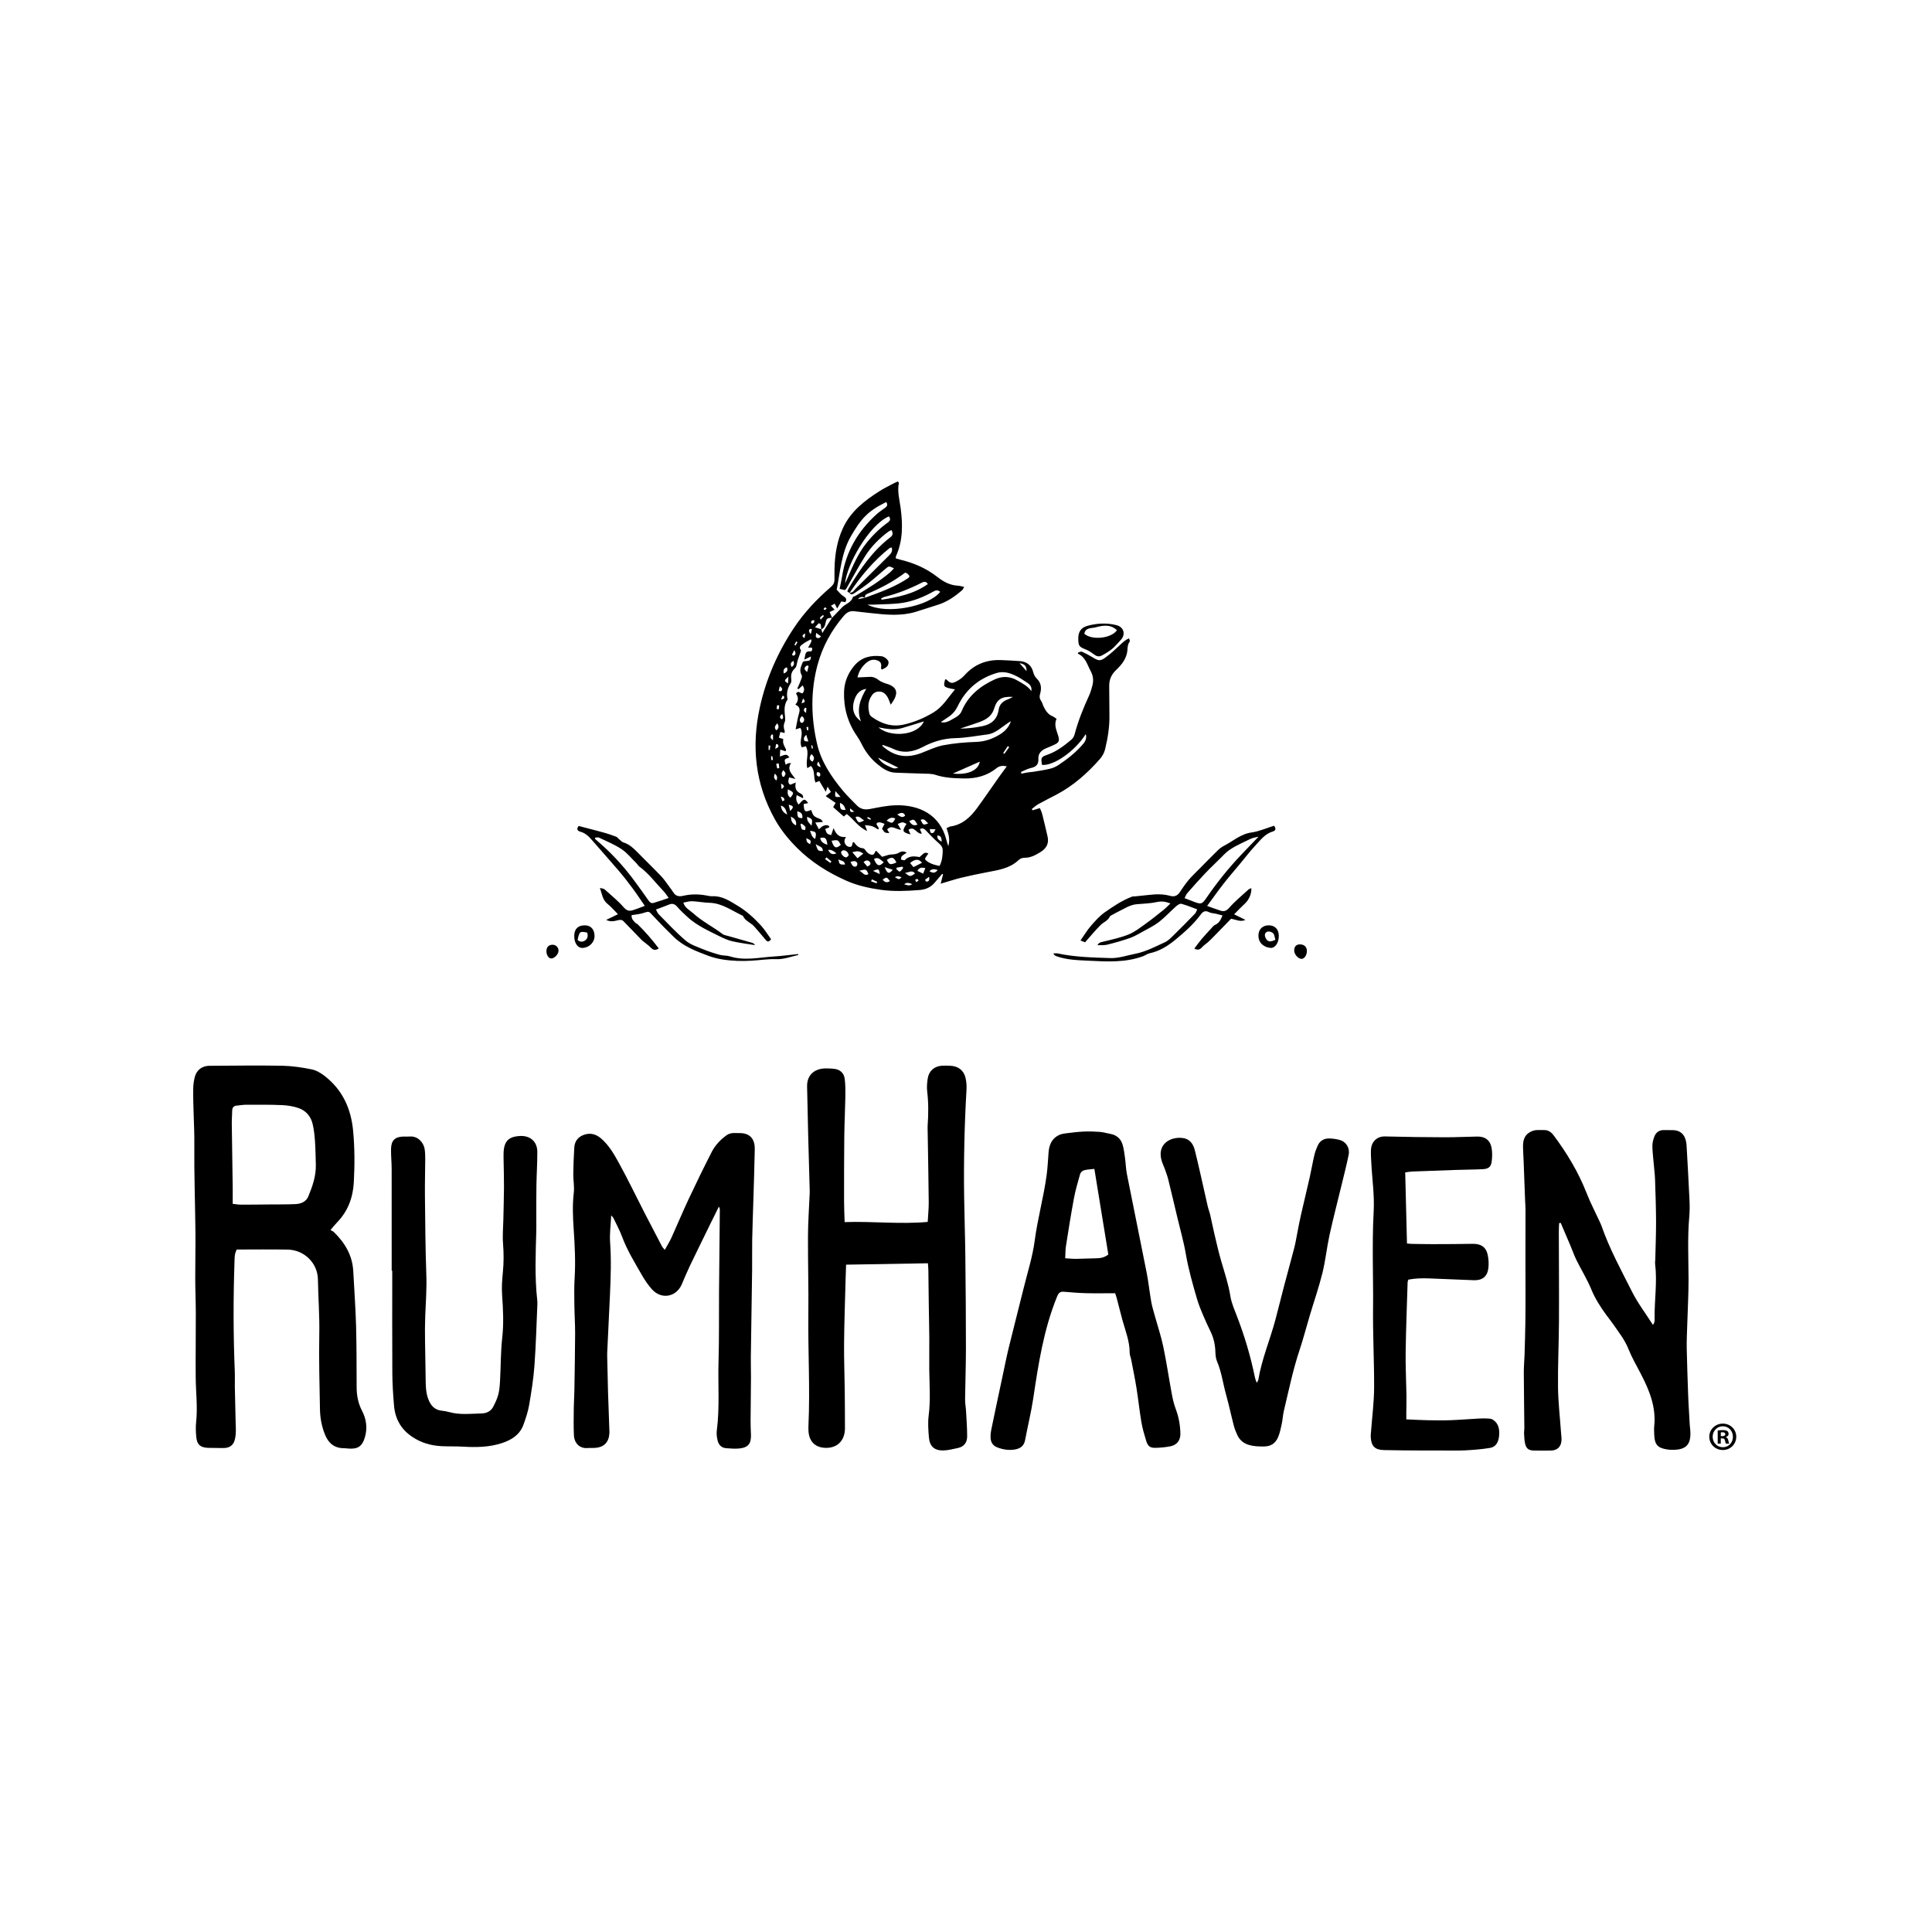 <?xml version="1.0" encoding="utf-8"?>
<!-- Generator: Adobe Illustrator 26.0.2, SVG Export Plug-In . SVG Version: 6.00 Build 0)  -->
<svg version="1.1" id="Layer_1" xmlns="http://www.w3.org/2000/svg" xmlns:xlink="http://www.w3.org/1999/xlink" x="0px" y="0px"
	 viewBox="0 0 720 720" style="enable-background:new 0 0 720 720;" xml:space="preserve">
<g>
	<g id="DXdfvH_00000133518354956401161820000003840895989471716488_">
		<g>
			<path d="M334.61,179.4c0.22,0.36,0.39,0.51,0.37,0.62c-0.65,3.16,0.26,6.21,0.66,9.29c0.8,6.11,0.89,12.17-1.73,17.95
				c-0.09,0.2-0.05,0.46-0.08,0.84c0.53,0.15,1.04,0.32,1.56,0.44c5.11,1.21,9.82,3.24,13.99,6.51c2.22,1.74,4.67,3.08,7.61,3.22
				c0.7,0.03,1.4,0.26,2.32,0.45c-0.29,0.5-0.43,0.95-0.74,1.22c-2.68,2.31-5.53,4.33-8.96,5.41c-2.81,0.88-5.6,1.83-8.42,2.68
				c-5.35,1.61-10.79,1.1-16.22,0.5c-2.22-0.25-4.45-0.47-6.67-0.75c-1.7-0.21-2.86,0.57-3.92,1.82
				c-4.54,5.33-7.84,11.32-9.68,18.08c-2.66,9.82-2.47,19.72-0.2,29.54c1.52,6.61,5.26,12.17,9.53,17.34
				c1.63,1.97,3.5,3.74,5.28,5.57c1.34,1.38,2.92,1.73,4.83,1.37c3.15-0.59,6.32-1.29,9.5-1.39c8.76-0.29,16.75,3.41,19.07,12.99
				c0.14,0.58,0.35,1.13,0.7,2.23c0.73-2.66,0.04-4.61-0.66-6.7c0.55-0.24,1.02-0.56,1.52-0.64c4.47-0.67,7.44-3.52,9.94-6.95
				c2.74-3.75,5.35-7.6,8.03-11.39c0.91-1.29,1.86-2.54,2.97-4.07c-1.64-0.3-2.75-0.18-3.83,0.7c-3.52,2.85-7.68,3.91-12.1,3.83
				c-3.59-0.06-7.19-0.19-10.68-1.35c-1.47-0.49-3.15-0.39-4.74-0.46c-3.43-0.14-6.87-0.17-10.3-0.35c-2.6-0.13-4.66-1.59-6.58-3.17
				c-2.51-2.06-4.44-4.6-5.88-7.51c-0.49-1-1.06-1.98-1.69-2.9c-3.46-4.98-5.04-10.51-4.86-16.55c0.12-3.75,1.53-7.07,3.94-9.87
				c2.62-3.05,6.15-3.85,10.02-3.39c1.1,0.13,2.61,1.37,2.63,2.2c0.03,1.68-1.26,2.2-2.47,2.77c-0.18-0.23-0.36-0.36-0.35-0.46
				c0.15-1.07,0.26-2.14-0.89-2.74c-1.52-0.8-3.07-0.51-4.31,0.47c-1.77,1.4-3.04,3.24-3.56,5.66c1.62-0.07,3.1-0.15,4.59-0.21
				c1.26-0.05,2.31,0.38,3.3,1.19c0.64,0.53,1.49,0.81,2.27,1.15c0.51,0.22,1.08,0.3,1.59,0.51c2.64,1.05,3.32,2.82,2.04,5.34
				c-0.35,0.69-0.83,1.31-1.4,2.19c-0.47-1.15-0.73-2.05-1.19-2.83c-0.72-1.2-1.66-2.12-3.25-2.08c-1.61,0.04-2.45,1.02-3.11,2.28
				c-1.02,1.97-0.91,4.04-0.35,6.09c0.11,0.42,0.49,0.84,0.86,1.09c3.6,2.54,7.41,3.85,11.94,2.84c3.96-0.88,7.59-2.46,11.01-4.5
				c3.41-2.04,5.42-5.49,8.03-8.6c-4.34-0.8-4.41-0.88-3.68-3.67c0.15-0.03,0.37-0.13,0.44-0.06c1.67,1.62,2.15,1.79,4.79,0.15
				c0.74-0.46,1.43-1.04,2.01-1.68c3.59-4.04,8.12-5.83,13.45-5.67c2.4,0.07,4.8,0.22,7.2,0.39c2.59,0.19,4.32,1.59,4.95,4.1
				c0.26,1.05,0.7,1.82,1.49,2.6c1.49,1.47,1.66,3.46,1.1,5.39c-0.3,1.03-0.3,1.79,0.32,2.67c0.45,0.64,0.61,1.48,0.97,2.19
				c0.76,1.51,1.61,2.93,3.32,3.6c0.5,0.2,0.92,0.59,1.5,0.96c-1.09,2.31,0.06,4.36,0.65,6.45c0.46,1.65,0.27,2.34-1.26,3.09
				c-1.07,0.53-2.19,0.97-3.29,1.43c-1.77,0.74-2.99,1.92-2.88,3.97c0.12,2.07-0.88,2.99-2.82,3.4c-1.27,0.27-2.45,0.96-3.67,1.47
				c0.06,0.21,0.12,0.42,0.18,0.63c0.76-0.16,1.52-0.34,2.29-0.46c0.79-0.12,1.6-0.15,2.39-0.28c1.98-0.33,3.97-0.62,5.91-1.09
				c1.07-0.26,2.15-0.7,3.06-1.3c3.48-2.3,6.75-4.85,9.45-8.08c0.87-1.04,1.26-2.17,0.86-3.54c-3.9,6.28-11.95,11.93-16.3,11.47
				c-0.46-2.69-0.34-2.96,1.94-3.75c3.48-1.19,6.32-3.39,9.07-5.7c0.56-0.47,0.98-1.28,1.17-2.01c1.31-4.98,3.24-9.73,5.38-14.4
				c0.53-1.16,0.89-2.41,1.21-3.65c0.48-1.84,0.37-3.6-0.58-5.34c-1.32-2.41-1.89-5.31-4.84-6.6c0.05-0.15,0.1-0.29,0.16-0.44
				c0.46-0.11,1.02-0.44,1.36-0.29c1.37,0.61,2.72,1.31,4,2.1c2.22,1.38,2.89,1.5,4.97-0.07c1.78-1.33,3.45-2.83,5.06-4.37
				c1.04-0.98,2.01-1.99,3.54-2.62c0.13,0.49,0.41,0.99,0.28,1.15c-0.8,1.02-0.8,2.15-0.9,3.37c-0.11,1.3-0.6,2.67-1.28,3.8
				c-0.77,1.28-1.83,2.43-2.92,3.47c-1.74,1.65-2.61,3.58-2.57,5.98c0.06,3.61,0.02,7.22,0.08,10.83c0.08,4.37-0.61,8.64-1.65,12.85
				c-0.31,1.26-1.04,2.54-1.9,3.51c-4.68,5.31-9.92,9.97-16.24,13.29c-2.26,1.19-4.55,2.32-6.77,3.56
				c-0.85,0.48-1.58,1.19-2.36,1.79c0.08,0.16,0.16,0.31,0.24,0.47c0.84-0.25,1.68-0.5,2.77-0.82c0.31,0.78,0.67,1.48,0.86,2.22
				c0.7,2.79,1.37,5.6,2.01,8.41c0.6,2.64-0.54,4.49-2.76,5.83c-1.79,1.08-3.62,2.08-5.79,2.05c-0.93-0.01-1.64,0.28-2.35,0.94
				c-3.28,3.07-7.52,3.65-11.69,4.45c-3.21,0.62-6.42,1.28-9.59,2.05c-2.46,0.6-4.88,1.41-7.66,2.22c0.35-1.38,0.62-2.45,0.88-3.51
				c-0.12-0.05-0.23-0.1-0.35-0.14c-0.92,1.08-1.84,2.16-2.76,3.25c-1.48,1.75-3.36,2.58-5.66,2.76c-4.81,0.37-9.63,0.6-14.4-0.08
				c-4.42-0.62-8.81-1.58-12.93-3.42c-6.76-3.02-12.96-6.87-18.25-12.14c-3.26-3.25-6.12-6.76-8.36-10.78
				c-7.32-13.17-8.76-27.15-5.56-41.71c2.35-10.69,6.7-20.55,12.76-29.65c3.8-5.7,8.48-10.64,13.65-15.1
				c0.96-0.83,1.4-1.68,1.4-2.87c0-1.44-0.02-2.89,0.02-4.33c0.14-5.1,0.97-10.09,3.1-14.73c2.84-6.22,8.02-10.26,13.62-13.82
				c1.34-0.86,2.77-1.59,4.18-2.34C332.79,180.23,333.72,179.82,334.61,179.4z M306.05,234.55c-0.06-0.64-0.12-1.28-0.18-1.92
				c-0.24-0.13-0.48-0.27-0.72-0.4c-0.37,0.4-0.74,0.8-1.43,1.55c1.23,0.37,1.81,0.54,2.38,0.72c0.08,0.34,0.16,0.68,0.34,1.43
				c1.35-2.13,2.48-3.9,3.61-5.67c1.27-1.32,2.53-2.66,3.82-3.96c1.28-1.3,3.38-1.72,3.97-3.78c0.05-0.19,0.57-0.23,0.84-0.39
				c4.51-2.69,9-5.41,13.02-8.83c0.51-0.43,0.93-0.96,1.46-1.51c-1.9-0.89-1.9-0.89-3.15,0.17c-2.06,1.75-4.08,3.56-6.2,5.24
				c-1.68,1.33-3.46,2.54-5.23,3.75c-0.62,0.42-1.37,0.98-2-0.05c1.25,0.1,1.74-0.98,2.44-1.66c4.14-4.07,8.23-8.21,12.36-12.29
				c0.84-0.83,1.32-1.68,0.93-2.94c-0.36,0.11-0.63,0.13-0.8,0.26c-5.91,4.72-10.73,10.4-14.88,16.69
				c-0.29-0.19-0.85-0.41-0.83-0.55c0.07-0.45,0.31-0.89,0.55-1.29c4.21-7.04,8.81-13.78,15.42-18.86c1.07-0.82,1.06-1.58,0.46-2.72
				c-0.48,0.24-0.86,0.37-1.16,0.59c-3.36,2.52-6.33,5.47-8.58,8.99c-2.54,3.97-4.74,8.16-7.1,12.25c-0.11,0.19-0.3,0.34-0.49,0.54
				c-0.68-0.16-1.34-0.31-2-0.46c0.33-1.65,0.68-3.13,0.92-4.63c1.46-9.25,5.89-16.85,12.77-23.09c1-0.91,2.13-1.68,3.24-2.47
				c0.85-0.62,1.07-1.28,0.42-2.16c-7.01,3.44-9.41,6.35-13.06,12.61c-3.66,6.28-4.06,13.41-5.39,20.05
				c0.88,0.89,1.49,1.76,2.32,2.29c1,0.64,1.68,1.16,0.9,2.36c-0.59-0.1-1.09-0.19-1.5-0.27c-0.52,0.9-0.94,1.62-1.53,2.63
				c-0.43-0.84-0.66-1.28-0.93-1.81c-0.5,0.28-0.88,0.5-1.39,0.78c0.5,0.54,0.88,0.96,1.36,1.5c-0.76,0.34-1.31,0.58-1.86,0.83
				c0.35,0.82,0.65,1.53,0.94,2.22c-1.76-0.03-2.13,0.17-2.46,1.89C307.44,233.27,307.1,234.12,306.05,234.55z M322.37,222.76
				c5.58-2.04,11.19-4,16.16-7.38c0.17-0.12,0.26-0.36,0.45-0.64c-0.26-0.31-0.47-0.65-0.75-0.9c-0.22-0.2-0.54-0.29-0.86-0.46
				c-4.38,3.31-9.13,5.83-14.13,7.91C322.55,221.58,322.22,222.03,322.37,222.76c-0.94-0.4-1.84-0.52-2.59,0.52
				C320.64,223.1,321.51,222.93,322.37,222.76z M300.87,286.27c-0.79-2.74,0.89-5.59-0.55-8.16c-0.72,0.19-1.21,0.32-1.53,0.4
				c-1.2-2.43,0.89-4.95-0.54-7.25c-0.6,0.2-1.05,0.34-1.74,0.56c0.43-2.09,0.68-3.9,1.18-5.63c0.45-1.52,0.6-2.8-1.28-3.6
				c1.29-1.46,1.15-2.86,0.24-4.11c0.88-1.41,1.62,0.06,2.45-0.13c0.73-0.9,0.77-1.8-0.01-2.91c-0.56,0.53-1.03,0.97-1.5,1.4
				c-0.15-0.09-0.31-0.19-0.46-0.28c0.31-0.67,0.67-1.32,0.9-2.01c0.33-0.97,1.09-2.27,0.73-2.91c-1.11-1.98-0.08-3.47,0.42-4.93
				c1.01-0.87,3.14,0.44,3-2.05c-0.76,0.36-1.39,0.66-2.49,1.19c0.61-1.6,0.02-3.29,2.3-3.09c0.6,0.05,0.89-0.76,0.54-1.42
				c-0.5,0-0.89,0-1.38,0c1.39-2.37,1.39-2.37,1.08-3.11c-0.98,0.56-2.07,1.01-2.94,1.72c-0.63,0.51-1.81,1.05-0.84,2.31
				c0.16,0.21-0.13,0.79-0.26,1.19c-0.3,0.89-0.64,1.76-0.93,2.65c-0.32,0.98-0.3,2.31-0.95,2.9c-1.3,1.18-1.64,2.43-1.42,4.05
				c0.07,0.53,0.03,1.22-0.25,1.64c-1.23,1.85-1.63,3.81-1.12,5.96c-1.58,2.18-1.11,4.62-0.91,7.04c0.04,0.46,0.01,0.99-0.17,1.4
				c-0.49,1.11-0.45,2.17-0.02,3.27c0.07,0.19-0.02,0.45-0.04,0.79c-0.5-0.12-0.94-0.21-1.58-0.36c-0.18,0.73-0.35,1.43-0.51,2.13
				c0.74,0.21,1.17,0.34,1.59,0.46c-0.11,1.64-0.11,1.64,1.03,3.87c0.08,0.15-0.07,0.42-0.13,0.74c-0.63-0.21-1.18-0.38-2-0.65
				c-0.05,0.99-0.1,1.74-0.14,2.58c2.52-0.9,2.52-0.9,3.55,0.34c-2,0.68-2,0.68-1.39,2.74c0.28-0.18,0.52-0.38,0.8-0.49
				c0.25-0.1,0.54-0.08,1.21-0.17c-1.63,2.5,0.2,3.98,1.62,5.95c-1.15-0.29-1.7-0.43-2.35-0.59c-0.25,1.11-0.65,2.02,0.41,2.76
				c0.63-0.25,1.22-0.49,2.08-0.84c-0.44,1.98,0.04,3.24,1.67,4.04c0.52,0.26,1.28,0.73,1.02,1.82c-0.81-0.4-1.51-0.75-2.34-1.16
				c-0.41,1.49-0.1,2.54,0.72,3.52c2.01-2.29,2.19-2.32,3.55-0.56c-0.6,0.13-1.16,0.26-1.69,0.37c0.15,2.94,0.46,3.17,2.78,2.19
				c0.87,2.39,0.88,2.37,3.58,3.49c0.28,0.12,0.44,0.52,0.82,0.99c-1.03,0.08-1.76,0.13-2.84,0.21c0.52,0.99,0.9,1.71,1.34,2.52
				c0.4-0.36,0.58-0.51,0.74-0.67c1.09-1.06,3.09-1.22,3.15-0.07c-0.48,0.19-1.01,0.41-1.54,0.62c0.59,1.81,0.59,1.81,2.21,2.31
				c0.23-0.68,0.46-1.35,0.9-2.64c0.96,2.45,2.26,3.59,4.59,3.3c-0.23,0.57-0.44,0.91-0.5,1.27c-0.19,1.12,0.68,2.3,1.75,2.44
				c1.27,0.16,1.05-0.9,1.29-1.59c0.03-0.09,0.24-0.11,0.45-0.21c0.8,1.21,1.78,2.21,3.39,2.32c0.31,0.02,0.68,0.38,0.88,0.68
				c0.55,0.82,1.14,1.44,2.19,1.7c1.35,0.34,1.24-1.26,1.87-1.45c0.92,0.95,1.67,1.72,2.18,2.25c1.35-0.37,2.31-0.79,3.29-0.86
				c1.05-0.07,2.01-0.08,2.97-0.67c0.77-0.47,1.73-0.74,2.92,0c-0.75,0.51-1.38,0.82-1.83,1.3c-0.26,0.27-0.23,0.82-0.32,1.24
				c0.49,0.09,1.23,0.42,1.42,0.22c1.62-1.67,3.57-1.51,5.51-1.12c1.97-1.83,1.97-1.83,3.3-1.37c-0.43,0.72-1.45,1.84-1.23,2.17
				c0.49,0.77,1.53,1.28,2.43,1.68c0.9,0.4,1.92,0.54,2.94,0.82c0.99-1.85,1.15-3.74,1.19-5.67c0.02-1.13-0.42-1.89-1.3-2.66
				c-1.78-1.55-3.44-3.25-5.05-4.98c-0.67-0.72-1.25-0.84-2.16-0.45c0.25,0.59,0.46,1.1,0.72,1.73c-2.01,0.2-2.74-3.1-4.95-1.44
				c0.24,0.54,0.46,1.05,0.75,1.71c-3.1-0.79-3.25-1.28-1.49-3.92c-1.49-0.76-1.49-0.76-3.27,0.03c0.37,0.64,0.73,1.28,1.24,2.19
				c-1.93-0.11-3.52-2-5.18-0.17c0.24,0.42,0.49,0.85,0.79,1.37c-1.71-0.07-1.71-0.07-2.71-1.62c0.3-0.58,0.62-1.19,0.94-1.8
				c-1.79-0.8-2.75-0.77-3.04,0.07c0.3,0.52,0.62,1.06,0.94,1.6c-0.11,0.13-0.23,0.26-0.34,0.38c-0.72-0.4-1.4-0.91-2.16-1.17
				c-0.76-0.26-1.6-0.27-2.71-0.43c0.33,0.89,0.51,1.35,0.82,2.2c-3.38-1.5-5.07-4.47-7.61-6.33c-0.49,0.41-0.82,0.7-1.1,0.93
				c-1.4-1.23-2.69-2.37-3.96-3.5c0.3-0.52,0.53-0.92,0.92-1.57c-1.24-0.84-2.41-1.65-3.69-2.52c0.65-0.53,1.23-1,1.93-1.57
				c-0.43-0.68-0.79-1.24-1.25-1.96c-0.26,0.75-0.42,1.22-0.66,1.91c-0.89-1.5-1.65-2.77-2.4-4.04c-0.64,0.26-1.04,0.42-1.43,0.58
				c-0.86-2.04-0.06-4.43-1.69-6.17C301.69,285.78,301.32,286,300.87,286.27z M328.91,277.59c-0.06,0.26-0.11,0.37-0.08,0.4
				c4.34,3.91,8.96,4.77,14.62,2.6c2.68-1.03,5.33-2.34,8.11-2.86c4.01-0.75,8.12-1.11,12.2-1.24c3.35-0.11,6.27-1.16,9.01-2.88
				c1.81-1.14,3.24-2.69,3.97-4.81c-0.79,0.35-1.43,0.87-2.11,1.35c-2.08,1.45-4.01,3.22-6.68,3.56c-3.97,0.5-7.95,1.28-11.93,1.37
				c-4.38,0.1-8.3,1.29-12.12,3.29c-3.54,1.86-7.22,2.52-11.05,0.7C331.58,278.47,330.23,278.08,328.91,277.59z M350.61,269.11
				c1.81,0.49,3.21-0.46,4.64-1.25c1.25-0.69,2.52-1.39,3.13-2.85c2.38-5.72,6.89-9.31,12.31-11.81c2.8-1.29,5.68-1.24,8.5,0.42
				c1.82,1.06,3.7,1.97,5.18,3.92c0.24-1.7-0.62-2.48-1.53-3.09c-1.59-1.06-3.2-2.15-4.94-2.9c-2.04-0.88-4.17-1.45-6.52-0.73
				c-6.65,2.02-11.46,6.13-14.47,12.36c-0.79,1.64-1.88,2.95-3.38,3.95C352.56,267.79,351.59,268.46,350.61,269.11z M350.39,220.56
				c-1.09-0.9-1.88-0.48-2.77,0.01c-3.51,1.94-7.24,3.45-11.17,4.08c-3.53,0.56-7.16,0.49-10.74,0.67
				c-0.81,0.04-1.62,0.01-2.43,0.01C330.49,229.14,346.17,225.98,350.39,220.56z M331.26,192.43c-7.42,3.24-15.81,18.09-16.34,25.09
				c0.52-1.17,0.84-1.88,1.15-2.59c1.88-4.32,3.74-8.63,6.7-12.39c2.34-2.98,4.99-5.58,8.05-7.78
				C331.8,194.04,331.99,193.38,331.26,192.43z M377.51,259.72c-4.16-0.25-5.93,0.77-7.03,4.36c-0.66,2.14-2.03,3.41-3.85,4.32
				c-1.27,0.64-2.67,1.04-4.02,1.52c-1.59,0.55-3.19,1.07-4.78,1.6c2.92-0.02,5.76-0.35,8.54-0.96c3.26-0.72,5.33-2.65,5.82-6.17
				c0.26-1.86,1.58-3.09,3.38-3.74C376.14,260.44,376.67,260.12,377.51,259.72z M327.38,271.07c4.18,3.76,14.5,3.28,16.93-2.24
				c-2.74,0.85-5.43,1.72-8.15,2.51C333.39,272.15,330.57,271.68,327.38,271.07z M328.37,223.02c0.06,0.16,0.12,0.32,0.18,0.48
				c6.04-0.94,12-2.12,17.23-5.83c-0.77-1.22-1.55-0.88-2.38-0.46c-4.42,2.24-9,4.05-13.81,5.25
				C329.17,222.56,328.78,222.83,328.37,223.02z M320.84,268.79c-1.71-4.42-0.26-8.28,2-12.08c-2.69,0.38-3.87,2.27-4.52,4.37
				C317.4,264.04,318,266.76,320.84,268.79z M365.14,283.84c-3.53,1.56-6.93,3.07-10.03,4.44
				C360.38,288.88,364.61,287.22,365.14,283.84z M327.23,282.36c0.95,1.52,2.15,2.37,3.5,3c2.56,1.2,2.57,1.18,4.06,0.74
				C332.34,284.89,329.91,283.69,327.23,282.36z M340.42,323.14c1.18-0.6,2.18-1.1,3.2-1.61c-1.22-1.51-2.6-1.48-4.46,0.09
				C339.57,322.12,339.99,322.63,340.42,323.14z M309.91,313.32c0.85,2.75,1.68,3.08,3.43,1.53
				C312.31,312.93,312.31,312.93,309.91,313.32z M334.07,321.43c-1.02-2.06-1.69-2.23-3.56-0.98
				C331.45,322.33,331.71,322.41,334.07,321.43z M325.7,320.13c1.06,2.63,2.04,2.99,3.66,1.16
				C328.19,320.63,327.45,319.12,325.7,320.13z M317.63,317.59c0.67,0.78,1.24,1.45,1.93,2.26c0.84-0.68,1.48-1.2,2.18-1.76
				C320.13,317.1,319.76,317.05,317.63,317.59z M316.26,318.81c0-1.09-0.96-1.98-1.96-1.93c-0.3,0.01-0.76,0.35-0.83,0.63
				c-0.2,0.76,1.17,2.18,1.93,2C315.77,319.42,316.05,318.99,316.26,318.81z M308.34,314.84c-0.3-2.55-0.74-2.93-2.66-2.56
				C305.87,313.75,306.89,314.33,308.34,314.84z M341.92,307.3c-1.23-2.11-1.41-2.18-3.09-1.23
				C339.58,307.02,340.25,308.02,341.92,307.3z M337.28,325.29c1.84,1.49,1.97,1.49,3.72,0.24
				C339.95,324.08,338.82,325.14,337.28,325.29z M301.88,309.6c0.48,1.3,0.68,2.44,1.92,3.04
				C304.34,310.15,304.22,309.95,301.88,309.6z M333.66,305.03c-1.47-0.65-2.35-0.07-3.27,0.82
				C332.61,306.96,332.61,306.96,333.66,305.03z M322.06,305.76c-1.21-0.68-1.81-1.9-3.24-1.27
				C319.84,306.79,319.91,306.83,322.06,305.76z M293.64,294.17c-0.21,1.36-0.18,2.38,0.94,3.09
				C296,295.43,295.97,295.33,293.64,294.17z M323.24,322.95c0.98-0.46,1.49-0.99,0.92-1.73c-0.62-0.8-1.44-0.7-2.34,0.05
				C322.31,321.86,322.74,322.37,323.24,322.95z M320.2,324.51c1.41,0.52,1.79,2.15,3.43,1.27
				C322.87,323.85,322.8,323.82,320.2,324.51z M345.92,306.86c-0.82-0.61-1.29-2.02-2.83-1.33
				C344.07,307.56,344.07,307.56,345.92,306.86z M290.98,300.23c0.23,1.34,0.66,2.51,2.37,3.33
				C292.93,301.8,292.53,300.62,290.98,300.23z M302.45,307.72c0.39-2.46,0.39-2.46-1.63-3.33
				C300.59,305.79,301.39,306.59,302.45,307.72z M296.65,307.61c0.3-1.84-0.56-2.52-1.87-3.32
				C294.8,305.82,295.08,306.84,296.65,307.61z M297.09,302.36c0.16,2.37,0.21,2.44,1.9,2.55
				C299.18,303.54,298.73,302.68,297.09,302.36z M344.85,323.51c-1.21-0.21-2.18-0.4-2.97,1.05c0.74,0.35,1.38,0.65,2.15,1.02
				C344.35,324.76,344.57,324.21,344.85,323.51z M329.67,323.14c1.03,2.53,1.6,2.68,3.05,1.02
				C331.8,323.85,330.99,323.58,329.67,323.14z M303.97,314.57c0.83,2.56,0.83,2.56,2.66,2.59
				C306.74,315.47,305.27,315.51,303.97,314.57z M313.03,299.22c-0.01,2.36,0.28,2.75,2.1,2.59
				C314.8,300.6,314.31,299.65,313.03,299.22z M331.65,328.35c-1.18-1.56-1.26-1.57-2.73-0.52
				C329.65,328.66,330.37,329.19,331.65,328.35z M316.96,321.22c0.57,1.06,0.86,2.08,2.12,1.68c0.25-0.08,0.54-0.89,0.41-1.19
				C319.04,320.67,318.15,320.84,316.96,321.22z M298.72,266.98c-0.54,0.63-0.98,1.32-0.37,2.2c0.11,0.17,0.69,0.26,0.81,0.14
				c0.75-0.74,0.69-1.53-0.05-2.27C299.06,267.02,298.96,267.03,298.72,266.98z M334.37,303.54c1.17,0.8,1.94,1.43,2.99,0.38
				C336.62,302.54,335.71,302.83,334.37,303.54z M298.75,306.93c-0.14,0.06-0.29,0.13-0.43,0.19c0.15,0.64,0.19,1.33,0.49,1.88
				c0.14,0.26,0.79,0.24,1.22,0.35c0.05-0.42,0.28-0.96,0.1-1.23C299.79,307.64,299.22,307.32,298.75,306.93z M312.48,320.26
				c0.28,1.88,0.41,1.98,2.43,1.94C314.79,320.63,313.38,320.88,312.48,320.26z M302.37,281.04c-0.83,1.23-0.92,2.07,0.42,2.83
				C303.57,282.81,303.6,281.99,302.37,281.04z M336.6,323.46c-0.1-0.16-0.2-0.31-0.3-0.47c-0.7,0.12-1.41,0.24-2.11,0.35
				c-0.05,0.18-0.11,0.36-0.16,0.54c0.44,0.34,1.04,1.05,1.29,0.94C335.84,324.59,336.18,323.94,336.6,323.46z M311.72,318.02
				c-1.07-0.89-1.83-1.41-3.1-1.29C309.3,317.98,309.95,318.75,311.72,318.02z M294.48,302.25c1.46-1.56,1.36-1.85-0.57-2.37
				C294.13,300.78,294.3,301.52,294.48,302.25z M300.49,312.34c0.15,1.51,0.15,1.51,1.39,2.29
				C302.33,313.25,302.33,313.25,300.49,312.34z M313.25,296.98c-0.79-0.89-1.26-1.42-1.91-2.16
				C311.07,297.11,311.07,297.11,313.25,296.98z M382.56,250.11c0.02-1.97-0.75-2.68-2.61-2.96
				C380.91,248.24,381.59,249.02,382.56,250.11z M292.09,251c1.31-0.57,1.62-1.2,1.13-2.33C292.1,249.07,291.83,249.72,292.09,251z
				 M300.45,273.81c-0.88,0.89-1.13,1.57-0.58,2.31c0.14,0.19,0.67,0.11,1.38,0.2C300.94,275.38,300.74,274.72,300.45,273.81z
				 M349.45,324.22c-1.25-0.36-2.11-0.56-3.08,0.49C347.53,325.28,348.37,325.63,349.45,324.22z M291.92,286.99
				c-0.29,0.53-0.58,0.84-0.6,1.17c-0.03,0.41,0.13,0.85,0.29,1.24c0.04,0.09,0.55,0.12,0.61,0.03c0.24-0.37,0.54-0.8,0.51-1.19
				C292.71,287.88,292.3,287.54,291.92,286.99z M350.95,313.69c-0.07-1.38-0.19-2.23-1.57-2.34
				C349.12,312.56,349.8,313.02,350.95,313.69z M293.82,252.15c-1.68,1.54-1.68,1.54-0.15,2.56
				C293.72,253.96,293.76,253.32,293.82,252.15z M290.61,255.74c-0.14,0.57-0.28,1.15-0.42,1.72c0.28,0.05,0.66,0.24,0.83,0.13
				C291.75,257.1,291.66,256.48,290.61,255.74z M346.52,308.96c0.1,1,0.16,1.78,1.22,1.43c0.31-0.1,0.48-0.66,0.92-1.32
				C347.74,309.02,347.19,308.99,346.52,308.96z M289.65,269.55c-0.79,0.97-1.35,1.68-0.27,2.62
				C290.18,271.42,290.44,270.73,289.65,269.55z M336.97,329.55c0.89,0.2,1.77,0.82,3.01-0.05
				C338.75,328.98,337.86,328.75,336.97,329.55z M333.51,326.9c1.5,0.93,1.5,0.93,2.49,0.07
				C335.17,326.57,334.42,326.35,333.51,326.9z M305.98,237.17c-0.55-0.39-1.06-0.75-1.82-1.3c-0.04,0.74-0.25,1.32-0.06,1.54
				C304.64,238,305.3,237.96,305.98,237.17z M301.36,248.19c-0.22-0.06-0.44-0.13-0.66-0.19c-0.75,0.6-1.54,1.19,0.11,2.44
				C301.03,249.54,301.2,248.86,301.36,248.19z M308.02,319.51c-0.18,0.21-0.37,0.42-0.55,0.63c0.66,0.48,1.31,0.97,1.97,1.45
				c0.14-0.18,0.27-0.35,0.41-0.53C309.24,320.54,308.63,320.03,308.02,319.51z M288.79,288.27c-0.41,1.07-0.58,1.8,0.54,2.59
				C289.86,289.82,289.62,289.16,288.79,288.27z M327.86,325.75c-0.26-2.01-0.39-2.07-2.5-1.19C326.29,325,327,325.34,327.86,325.75
				z M324.94,327.71c-0.11,0.24-0.22,0.48-0.33,0.72c0.68,0.25,1.37,0.5,2.05,0.75c0.08-0.19,0.15-0.38,0.23-0.56
				C326.23,328.32,325.59,328.02,324.94,327.71z M346.25,326.75c-0.69,0.51-1.12,0.83-1.55,1.15c0.18,0.23,0.36,0.65,0.55,0.65
				C346.13,328.57,346.48,328.09,346.25,326.75z M376.11,278.44c-0.18-0.13-0.36-0.26-0.54-0.39c-0.57,0.86-1.14,1.73-1.71,2.59
				c0.15,0.1,0.29,0.2,0.44,0.3C374.9,280.1,375.5,279.27,376.11,278.44z M290.2,284.5c-0.31,0.05-0.61,0.1-0.92,0.15
				c0.11,0.58,0.2,1.16,0.36,1.72c0.01,0.03,0.76-0.09,0.76-0.11C290.37,285.67,290.28,285.09,290.2,284.5z M291.51,266.08
				c-1,0.78-1.17,1.44-0.06,2.02c0.2-0.31,0.43-0.52,0.41-0.69C291.81,266.96,291.64,266.52,291.51,266.08z M295.98,242.31
				c-0.34,0.68-0.6,1.21-0.86,1.73c0.26,0.11,0.61,0.39,0.75,0.3C296.56,243.93,296.69,243.32,295.98,242.31z M294.99,248.56
				c0.97-0.54,1.04-1.22,0.75-2.25C294.66,246.78,294.46,247.4,294.99,248.56z M288.9,279.06c1.05-0.43,1.54-0.78,0.95-1.63
				c-0.06-0.09-0.27-0.08-0.61-0.17C289.14,277.78,289.05,278.29,288.9,279.06z M304.57,287.75c-0.46,0.74-0.32,1.32,0.52,1.64
				c0.14,0.06,0.55-0.14,0.57-0.27C305.8,288.31,305.6,287.71,304.57,287.75z M291.56,298.57c0.24-0.08,0.47-0.16,0.71-0.25
				c0.18-0.81-0.31-1.26-1.32-1.46C291.15,297.43,291.36,298,291.56,298.57z M300.52,263.84c-0.18-0.03-0.35-0.06-0.53-0.09
				c-0.35,0.57-0.86,1.15,0.4,1.9C300.44,264.9,300.48,264.37,300.52,263.84z M290.38,262.88c-0.26-0.02-0.52-0.04-0.78-0.06
				c-0.06,0.47-0.12,0.94-0.18,1.42c0.29,0.01,0.81,0.07,0.82,0.01C290.34,263.8,290.35,263.33,290.38,262.88z M288.08,273.76
				c-0.19,0-0.39,0-0.58,0c-0.37,0.67-0.65,1.33,0.58,2.09C288.08,274.97,288.08,274.37,288.08,273.76z M305.01,283.79
				c-0.92,1.2-0.48,1.7,0.89,2.06C305.52,284.96,305.27,284.38,305.01,283.79z M291.06,292.06c0.07,0.66,0.13,1.33,0.2,1.99
				C292.39,293.35,292.55,292.68,291.06,292.06z M303.43,231.13c-0.71-0.02-1.18,0.16-1.16,0.95c0,0.11,0.18,0.3,0.28,0.3
				C303.33,232.37,303.56,231.92,303.43,231.13z M302.61,234.52c-0.21-0.05-0.42-0.11-0.63-0.16c-0.63,0.38-0.77,0.89,0.16,1.95
				C302.34,235.54,302.47,235.03,302.61,234.52z M291.06,260.71c1.21-0.31,1.22-0.31,1.15-1.15c-0.01-0.09-0.23-0.15-0.54-0.35
				C291.46,259.73,291.26,260.22,291.06,260.71z M299.83,237.81c0.08-0.48,0.16-0.97,0.29-1.76
				C298.95,236.62,298.64,237.05,299.83,237.81z M287.07,277.85c-0.21-0.01-0.42-0.02-0.64-0.02c0,0.54,0,1.08,0,1.62
				c0.15,0.01,0.3,0.02,0.45,0.03C286.95,278.93,287.01,278.39,287.07,277.85z M287.44,283.25c0.21-0.02,0.43-0.04,0.64-0.06
				c-0.09-0.47-0.19-0.93-0.28-1.4c-0.15,0.02-0.3,0.05-0.45,0.07C287.38,282.32,287.41,282.79,287.44,283.25z M299.26,260.33
				c-0.15,0.49-0.31,0.98-0.55,1.76C300.07,261.79,300.29,261.33,299.26,260.33z M316.83,301.27c-0.18,1.23,0.24,1.62,1.47,1.19
				C317.66,301.95,317.24,301.61,316.83,301.27z M307.05,229.58c-0.12-0.12-0.23-0.25-0.35-0.37c-0.36,0.29-0.75,0.57-1.08,0.9
				c-0.07,0.07,0.08,0.34,0.21,0.84C306.36,230.36,306.7,229.97,307.05,229.58z M297.2,239.35c-0.16-0.11-0.32-0.22-0.48-0.33
				c-0.22,0.43-0.44,0.87-0.66,1.3c0.14,0.08,0.28,0.15,0.42,0.23C296.72,240.15,296.96,239.75,297.2,239.35z M341.51,328.78
				c0.37-0.29,0.59-0.48,0.82-0.66c-0.17-0.2-0.34-0.56-0.52-0.57c-0.25-0.01-0.52,0.24-0.77,0.38
				C341.17,328.16,341.3,328.4,341.51,328.78z M323.42,304.46c-0.08,0.15-0.17,0.31-0.25,0.46c0.39,0.2,0.79,0.4,1.18,0.6
				c0.07-0.14,0.15-0.28,0.22-0.42C324.19,304.88,323.8,304.67,323.42,304.46z M302.55,278.96c0.15-0.03,0.3-0.05,0.44-0.08
				c-0.09-0.38-0.18-0.76-0.29-1.14c0-0.01-0.25,0.05-0.38,0.07C302.4,278.2,302.47,278.58,302.55,278.96z M301.17,270.87
				c-0.21,0.03-0.43,0.07-0.64,0.1c0.08,0.4,0.16,0.8,0.25,1.2c0.16-0.03,0.33-0.05,0.49-0.08
				C301.23,271.69,301.2,271.28,301.17,270.87z M308.09,226.76c-0.3-0.22-0.55-0.46-0.62-0.42c-0.22,0.15-0.42,0.37-0.53,0.61
				c-0.03,0.06,0.34,0.43,0.41,0.4C307.59,227.25,307.78,227.02,308.09,226.76z"/>
			<path d="M123.17,458.39c0.63,0.38,1.03,0.53,1.31,0.81c4.08,4,6.86,8.65,7.17,14.51c0.36,6.8,0.86,13.6,1.05,20.41
				c0.21,7.61,0.18,15.23,0.21,22.85c0.01,3.1,0.57,6.03,2.02,8.81c1.62,3.1,2.04,6.4,1.07,9.8c-0.98,3.43-2.64,4.54-6.21,4.25
				c-0.56-0.04-1.12-0.13-1.68-0.13c-3.5,0-5.68-1.87-6.95-4.96c-1.26-3.07-1.87-6.31-1.92-9.62c-0.15-9.3-0.44-18.6-0.25-27.9
				c0.14-6.83-0.4-13.61-0.51-20.42c-0.1-6.09-5.09-10.99-11.25-11.11c-6.32-0.12-12.64-0.03-18.98-0.03
				c-0.87,1.5-0.81,3.04-0.86,4.52c-0.46,13.54-0.46,27.09,0.1,40.63c0.09,2.08-0.01,4.17,0.03,6.25c0.08,4.24,0.2,8.49,0.29,12.73
				c0.03,1.6,0.16,3.22,0.02,4.81c-0.31,3.64-1.7,5.21-5.29,5.04c-1.68-0.08-3.37,0.01-5.05-0.07c-2.88-0.14-4.08-1.22-4.35-4.08
				c-0.17-1.83-0.25-3.7-0.05-5.53c0.61-5.62-0.12-11.21-0.16-16.82c-0.06-8.02,0.06-16.03,0.04-24.05
				c-0.01-4.17-0.2-8.33-0.21-12.5c-0.02-5.85,0.13-11.71,0.07-17.56c-0.11-10.82-0.51-21.64-0.41-32.46
				c0.07-6.97-0.52-13.92-0.41-20.88c0.02-1.51,0.22-3.05,0.63-4.5c0.72-2.52,2.74-3.98,5.36-4c9.06-0.05,18.13-0.18,27.19-0.02
				c3.64,0.07,7.32,0.62,10.9,1.34c1.72,0.34,3.45,1.35,4.87,2.45c6.67,5.17,9.86,12.17,10.64,20.48c0.6,6.41,0.6,12.82,0.25,19.22
				c-0.31,5.64-2.21,10.8-6.29,14.95C124.83,456.35,124.21,457.17,123.17,458.39z M86.73,448.64c1.25,0.13,2.19,0.3,3.14,0.3
				c3.28,0.01,6.57-0.04,9.85-0.07c3.44-0.03,6.88,0.01,10.32-0.13c2.07-0.09,4.01-0.81,4.88-2.92c1.57-3.79,2.9-7.65,2.78-11.84
				c-0.08-2.96-0.12-5.93-0.33-8.89c-0.14-2.07-0.38-4.16-0.85-6.18c-0.68-2.91-2.55-5.06-5.36-6c-1.95-0.66-4.07-0.98-6.13-1.07
				c-4.4-0.19-8.82-0.15-13.23-0.14c-1.2,0-2.39,0.22-3.59,0.33c-1.18,0.1-1.66,0.77-1.68,1.91c-0.02,1.6-0.17,3.21-0.15,4.81
				c0.09,7.93,0.23,15.87,0.34,23.8C86.75,444.53,86.73,446.51,86.73,448.64z"/>
			<path d="M314.77,455.44c10.46-0.36,20.59,0.87,30.96-0.07c0.14-2.56,0.4-4.95,0.38-7.34c-0.08-8.9-0.26-17.8-0.4-26.7
				c-0.01-0.56-0.05-1.13-0.01-1.68c0.3-4.33,0.36-8.64-0.17-12.96c-0.19-1.57-0.03-3.21,0.21-4.79c0.42-2.78,2.45-4.55,5.25-4.74
				c1.04-0.07,2.09-0.02,3.13,0.02c2.94,0.1,5.06,1.69,5.71,4.53c0.32,1.39,0.44,2.87,0.36,4.29c-0.77,13.22-1.07,26.45-0.89,39.69
				c0.1,7.46,0.37,14.91,0.45,22.37c0.13,11.46,0.22,22.92,0.22,34.39c0,6.33-0.24,12.67-0.31,19c-0.02,1.51,0.28,3.02,0.36,4.53
				c0.17,3.11,0.42,6.23,0.41,9.35c-0.01,2.21-1.14,3.83-3.46,4.3c-1.79,0.36-3.59,0.87-5.4,0.91c-3.35,0.07-5.11-1.51-5.39-4.85
				c-0.23-2.71-0.43-5.49-0.09-8.16c0.73-5.7,0.29-11.37,0.22-17.06c-0.05-4.01,0.04-8.01,0.01-12.02
				c-0.03-4.01-0.13-8.02-0.19-12.02c-0.06-4.41-0.1-8.82-0.16-13.23c-0.01-0.7-0.1-1.41-0.17-2.42
				c-10.19,0.17-20.23,0.35-30.49,0.52c-0.07,2.14-0.15,4.12-0.2,6.1c-0.2,7.78-0.48,15.55-0.55,23.33
				c-0.05,5.77,0.18,11.54,0.25,17.31c0.06,4.81,0.07,9.62,0.08,14.43c0,0.56-0.07,1.12-0.18,1.67c-0.74,3.7-3.61,5.73-7.62,5.4
				c-3.54-0.29-5.65-2.61-5.8-6.41c-0.03-0.64-0.03-1.28,0-1.93c0.63-13.79-0.2-27.58-0.04-41.37c0.11-9.7-0.18-19.41-0.14-29.11
				c0.02-4.97,0.37-9.93,0.58-14.9c0.03-0.64,0.09-1.28,0.07-1.92c-0.19-7.12-0.41-14.25-0.59-21.37
				c-0.15-5.85-0.23-11.7-0.39-17.55c-0.12-4.58,3-6.87,7.16-6.82c0.88,0.01,1.77,0.04,2.64,0.12c2.36,0.21,3.93,1.45,4.23,3.83
				c0.29,2.29,0.26,4.64,0.22,6.95c-0.08,4.8-0.34,9.61-0.39,14.41c-0.09,8.1-0.09,16.19-0.08,24.29
				C314.56,450.19,314.69,452.65,314.77,455.44z"/>
			<path d="M581.04,455.81c-0.04,1.09-0.11,2.17-0.11,3.26c0.02,11.15,0.11,22.3,0.05,33.45c-0.04,8.18-0.45,16.36-0.35,24.54
				c0.07,5.6,0.73,11.19,1.12,16.79c0.07,1.04,0.25,2.09,0.16,3.11c-0.19,2.3-1.64,3.59-3.95,3.62c-2.09,0.03-4.17,0.02-6.26,0
				c-2-0.02-2.93-0.71-3.36-2.68c-0.25-1.16-0.3-2.38-0.36-3.58c-0.04-0.72,0.11-1.44,0.1-2.16c-0.06-6.89-0.17-13.77-0.2-20.66
				c-0.01-2.24,0.21-4.48,0.28-6.72c0.12-4,0.24-8.01,0.3-12.01c0.06-3.77,0.04-7.54,0.05-11.31c0-4.01-0.03-8.02-0.02-12.03
				c0-6.26,0.03-12.51,0.02-18.77c0-1.2-0.12-2.39-0.16-3.59c-0.18-4.72-0.35-9.44-0.53-14.17c-0.07-1.76-0.19-3.52-0.23-5.28
				c-0.05-2.25,0.29-4.37,2.45-5.64c0.66-0.39,1.44-0.69,2.19-0.79c1.03-0.14,2.08-0.01,3.12-0.05c1.62-0.06,2.74,0.77,3.64,1.97
				c4.97,6.64,9.21,13.67,12.25,21.43c1.43,3.65,3.26,7.14,4.9,10.71c0.23,0.51,0.49,1.02,0.67,1.54
				c2.98,8.59,7.35,16.54,11.41,24.62c2.14,4.25,5.08,8.1,7.78,12.33c0.77-0.99,0.63-1.88,0.62-2.68
				c-0.06-6.65,1.01-13.29,0.2-19.95c-0.08-0.63,0.05-1.28,0.06-1.92c0.1-4.65,0.29-9.29,0.28-13.94c-0.02-5.2-0.2-10.41-0.37-15.61
				c-0.06-1.84-0.29-3.67-0.45-5.5c-0.2-2.31-0.5-4.62-0.55-6.94c-0.02-1.17,0.28-2.4,0.68-3.5c0.6-1.63,1.8-2.61,3.67-2.55
				c1.2,0.04,2.41-0.04,3.61,0.03c2.2,0.12,3.78,1.36,4.39,3.45c0.2,0.69,0.35,1.41,0.39,2.12c0.39,6.8,0.77,13.61,1.09,20.42
				c0.1,2.08,0.1,4.18-0.08,6.25c-0.69,7.77-0.29,15.55-0.27,23.32c0.01,5.61-0.32,11.21-0.48,16.82c-0.09,2.96-0.25,5.93-0.2,8.89
				c0.11,5.77,0.34,11.54,0.53,17.31c0.04,1.12,0.09,2.24,0.15,3.37c0.14,2.64,0.29,5.27,0.45,7.91c0.03,0.56,0.12,1.12,0.17,1.68
				c0.48,5.51-1.27,7.88-7.55,7.56c-0.16-0.01-0.32-0.02-0.48-0.04c-4.12-0.5-5.28-1.76-5.39-5.89c-0.03-0.96-0.09-1.93,0.01-2.89
				c0.75-7.13-1.83-13.38-5.01-19.5c-1.59-3.06-3.34-6.06-4.61-9.25c-1.39-3.5-3.71-6.34-5.78-9.37c-0.81-1.19-1.75-2.29-2.59-3.46
				c-2.1-2.93-4.04-5.91-5.43-9.31c-1.55-3.76-3.73-7.27-5.54-10.93c-0.88-1.79-1.54-3.69-2.32-5.54c-1.18-2.79-2.37-5.57-3.56-8.35
				C581.43,455.77,581.24,455.79,581.04,455.81z"/>
			<path d="M267.92,449.64c-1.18,2.38-2.16,4.36-3.14,6.35c-2.57,5.25-5.15,10.49-7.68,15.76c-1.07,2.24-2.02,4.54-2.99,6.82
				c-2.09,4.88-7.69,5.85-11.21,1.85c-1.36-1.55-2.57-3.29-3.6-5.09c-2.71-4.72-5.58-9.35-7.49-14.5c-0.89-2.39-2.13-4.66-3.24-6.97
				c-0.12-0.25-0.37-0.44-0.79-0.91c-0.17,3.58-0.64,6.84-0.41,10.05c0.47,6.5,0.24,12.98-0.05,19.47
				c-0.32,7.2-0.68,14.41-1.03,21.61c-0.02,0.4-0.02,0.8-0.01,1.2c0.1,4.48,0.18,8.96,0.31,13.43c0.14,4.65,0.33,9.29,0.49,13.94
				c0.02,0.48,0.06,0.96,0.03,1.44c-0.2,3.43-2.02,5.29-5.44,5.51c-0.88,0.06-1.77-0.04-2.65,0.04c-2.92,0.27-4.99-1.7-5.14-4.79
				c-0.16-3.36-0.08-6.73-0.05-10.09c0.02-2.16,0.19-4.32,0.22-6.48c0.12-7.13,0.25-14.25,0.28-21.38
				c0.01-3.53-0.24-7.05-0.28-10.58c-0.04-3.37-0.11-6.74,0.1-10.1c0.37-6.02,0.05-12.02-0.35-18.02
				c-0.31-4.56-0.51-9.11,0.03-13.69c0.27-2.28-0.21-4.63-0.19-6.95c0.04-3.28,0.19-6.56,0.37-9.84c0.14-2.52,1.52-4.18,3.91-4.91
				c2.35-0.72,4.38-0.04,6.2,1.56c2.89,2.54,4.77,5.84,6.57,9.12c3.32,6.03,6.3,12.24,9.44,18.37c2.16,4.2,4.34,8.39,6.54,12.57
				c0.21,0.4,0.56,0.73,1.07,1.37c0.92-1.67,1.82-3.07,2.5-4.58c2.19-4.82,4.21-9.71,6.46-14.49c2.76-5.87,5.6-11.71,8.56-17.48
				c1.29-2.5,3.25-4.56,5.56-6.21c0.56-0.4,1.28-0.65,1.97-0.74c0.86-0.12,1.76-0.01,2.64-0.03c4.44-0.1,5.91,2.63,5.85,5.98
				c-0.12,6.73-0.36,13.46-0.56,20.18c-0.13,4.57-0.32,9.13-0.4,13.7c-0.07,3.77,0.02,7.54-0.03,11.31
				c-0.14,10.82-0.33,21.64-0.48,32.47c-0.03,2.49,0.07,4.97,0.06,7.46c-0.03,5.45-0.12,10.9-0.15,16.35
				c-0.01,1.6,0.08,3.2,0.14,4.8c0.14,3.48-0.99,4.95-4.39,5.29c-1.58,0.16-3.19,0-4.78-0.1c-1.86-0.12-2.92-1.3-3.29-3
				c-0.26-1.16-0.42-2.41-0.27-3.57c1.13-8.63,0.39-17.3,0.65-25.95c0.26-8.49,0.11-17,0.18-25.5c0.08-10.34,0.2-20.68,0.3-31.02
				C268.28,450.52,268.18,450.37,267.92,449.64z"/>
			<path d="M415.57,481.95c-3.76,0-7.35,0.07-10.93-0.02c-2.72-0.07-5.43-0.3-8.14-0.53c-1.43-0.12-2.01,0.45-2.57,1.82
				c-4.95,12.15-6.94,24.97-8.85,37.83c-0.78,5.22-2.07,10.37-3.04,15.57c-0.42,2.27-1.82,3.25-3.91,3.58
				c-2.28,0.36-4.48-0.01-6.6-0.85c-1.48-0.59-2.26-1.85-2.36-3.37c-0.08-1.17,0.09-2.39,0.33-3.56c1.32-6.44,2.7-12.86,4.07-19.29
				c0.78-3.68,1.51-7.39,2.4-11.04c1.8-7.4,3.73-14.76,5.55-22.16c1.44-5.83,3.3-11.62,4.08-17.54c1.09-8.29,3.37-16.34,4.47-24.6
				c0.37-2.78,0.49-5.59,0.71-8.39c0.22-2.81,1.24-5.15,3.91-6.42c0.77-0.36,1.67-0.51,2.52-0.62c2.22-0.27,4.45-0.56,6.68-0.66
				c1.99-0.09,3.99-0.02,5.98,0.12c1.27,0.09,2.51,0.49,3.77,0.71c2.35,0.4,4,1.72,4.69,3.96c0.49,1.59,0.69,3.28,0.92,4.94
				c0.29,2.06,0.33,4.16,0.73,6.19c2.42,12.27,4.96,24.52,7.37,36.79c0.69,3.54,1.05,7.14,1.68,10.69c0.3,1.73,0.83,3.42,1.3,5.12
				c1.06,3.86,2.36,7.68,3.18,11.59c1.22,5.8,2.07,11.67,3.15,17.49c0.36,1.96,0.8,3.93,1.5,5.78c1.12,2.97,1.67,6.03,1.74,9.17
				c0.05,2.57-1.34,4.31-3.83,4.77c-1.72,0.32-3.49,0.49-5.25,0.55c-2.18,0.08-3.04-0.53-3.69-2.67c-0.7-2.3-1.38-4.63-1.78-6.99
				c-0.71-4.19-1.14-8.42-1.81-12.61c-0.57-3.55-1.3-7.08-1.98-10.62c-0.17-0.86-0.57-1.71-0.57-2.57
				c0.02-4.27-1.59-8.15-2.69-12.16c-0.76-2.77-1.44-5.57-2.18-8.36C415.96,483,415.73,482.42,415.57,481.95z M407.84,435.61
				c-1.59,0.2-2.8,0.21-3.92,0.54c-0.56,0.17-1.23,0.82-1.39,1.38c-0.86,3-1.73,6.01-2.31,9.08c-1.1,5.9-2.04,11.84-2.97,17.77
				c-0.22,1.39-0.18,2.82-0.28,4.53c1.55,0.1,2.8,0.25,4.05,0.23c2.47-0.03,4.95-0.19,7.42-0.21c1.56-0.01,3.02-0.21,4.6-1.4
				C411.35,457.13,409.63,446.59,407.84,435.61z"/>
			<path d="M145.97,473.59c0-12.67,0.01-25.34-0.01-38.01c-0.01-2.48-0.28-4.97-0.23-7.44c0.07-3.18,1.49-4.5,4.61-4.58
				c0.8-0.02,1.61,0.06,2.4-0.01c2.74-0.25,5.09,1.99,5.51,4.67c0.2,1.26,0.23,2.56,0.22,3.84c-0.02,4.56-0.16,9.13-0.11,13.69
				c0.11,9.78,0.16,19.56,0.52,29.33c0.19,5.15-0.21,10.24-0.41,15.36c-0.24,6.16,0.02,12.34,0.08,18.52
				c0.02,2.16,0.05,4.33,0.1,6.49c0.06,2.42,0.32,4.8,1.42,7.01c0.97,1.95,2.47,3.07,4.67,3.28c0.95,0.09,1.9,0.29,2.82,0.54
				c3.94,1.07,7.94,0.56,11.93,0.47c1.89-0.05,3.47-0.83,4.34-2.54c0.76-1.48,1.49-3.02,1.9-4.62c0.43-1.69,0.54-3.49,0.63-5.24
				c0.29-5.28,0.22-10.6,0.81-15.85c0.6-5.31,0.32-10.54-0.05-15.83c-0.2-2.78-0.01-5.62,0.27-8.4c0.36-3.61,0.37-7.18,0.08-10.79
				c-0.24-2.94,0.05-5.92,0.11-8.88c0.08-4.09,0.22-8.17,0.24-12.26c0.02-3.36-0.1-6.73-0.15-10.1c-0.01-0.88-0.03-1.77,0-2.65
				c0.17-4.32,1.88-6.04,6.18-6.24c3.74-0.18,6.37,2.1,6.39,5.85c0.02,4.16-0.26,8.33-0.33,12.49c-0.07,4.08-0.04,8.17-0.05,12.25
				c0,1.68,0.04,3.36-0.01,5.04c-0.23,8.42-0.59,16.83,0.33,25.24c0.06,0.56,0.11,1.12,0.09,1.68c-0.34,7.69-0.54,15.38-1.1,23.05
				c-0.36,4.87-1.13,9.72-1.95,14.54c-0.43,2.51-1.25,4.98-2.11,7.38c-1.35,3.78-4.38,5.73-8.05,6.93
				c-4.74,1.55-9.58,1.63-14.49,1.33c-2.72-0.17-5.46-0.03-8.18-0.19c-3.8-0.22-7.34-1.22-10.6-3.36c-4.3-2.81-6.53-6.76-6.95-11.74
				c-0.34-3.99-0.6-8-0.63-12.01c-0.08-12.75-0.03-25.5-0.03-38.26C146.11,473.59,146.04,473.59,145.97,473.59z"/>
			<path d="M468.33,515.35c0.36-0.64,0.55-0.83,0.59-1.04c1.27-7.72,4.36-14.92,6.37-22.42c1.13-4.26,2.17-8.54,3.29-12.8
				c1.24-4.72,2.57-9.42,3.78-14.14c0.5-1.93,0.79-3.91,1.18-5.86c0.42-2.11,0.81-4.22,1.29-6.32c1.07-4.69,2.21-9.36,3.27-14.05
				c0.62-2.74,1.08-5.51,1.72-8.24c0.29-1.24,0.75-2.45,1.28-3.61c0.87-1.87,2.49-2.69,4.49-2.6c1.27,0.06,2.57,0.24,3.79,0.59
				c2.28,0.65,3.73,2.97,3.23,5.48c-0.79,3.93-1.81,7.81-2.75,11.71c-1.47,6.08-3.05,12.13-4.39,18.23
				c-1.02,4.69-1.49,9.51-2.65,14.17c-1.33,5.36-3.15,10.59-4.73,15.89c-1.26,4.22-2.36,8.5-3.75,12.68
				c-2.49,7.47-4.07,15.17-5.89,22.81c-0.37,1.55-0.42,3.18-0.76,4.74c-0.37,1.71-0.71,3.47-1.4,5.07
				c-0.91,2.11-2.55,3.37-5.05,3.41c-1.93,0.03-3.79,0.01-5.7-0.54c-2.11-0.6-3.54-1.82-4.43-3.71c-0.54-1.15-1.01-2.37-1.33-3.6
				c-0.99-3.8-1.79-7.65-2.85-11.43c-1.16-4.16-1.69-8.49-3.41-12.51c-0.49-1.14-0.55-2.51-0.6-3.78c-0.1-2.53-0.66-4.91-1.75-7.19
				c-0.97-2.02-1.94-4.05-2.8-6.12c-0.83-1.99-1.67-4-2.27-6.06c-1.61-5.54-3.2-11.08-4.18-16.8c-0.76-4.48-2.04-8.88-3.09-13.32
				c-1.15-4.83-2.28-9.66-3.47-14.48c-0.33-1.32-0.82-2.6-1.27-3.88c-0.32-0.9-0.76-1.77-1.06-2.68c-2.16-6.51,3.13-9.52,7.89-8.82
				c2.56,0.37,3.78,2.26,4.37,4.57c0.75,2.95,1.42,5.93,2.1,8.9c0.91,3.99,1.78,7.98,2.7,11.97c0.23,1.01,0.64,1.99,0.88,3
				c0.54,2.33,0.99,4.68,1.54,7.01c0.83,3.5,1.61,7.02,2.62,10.47c1.26,4.31,2.69,8.54,3.4,13.01c0.37,2.34,1.34,4.61,2.21,6.85
				c2.98,7.63,5.32,15.45,6.95,23.48C467.79,513.9,468.02,514.4,468.33,515.35z"/>
			<path d="M523.68,436.91c0.23,8.98,0.44,17.68,0.66,26.51c0.76,0.06,1.29,0.13,1.83,0.14c2.57,0.04,5.13,0.1,7.7,0.1
				c4.97-0.01,9.94-0.03,14.91-0.12c3.18-0.06,5.1,1.23,5.69,4.31c0.3,1.55,0.39,3.21,0.2,4.77c-0.39,3.15-2.29,4.61-5.46,4.48
				c-5.61-0.22-11.21-0.48-16.82-0.68c-2.55-0.09-5.09-0.01-7.54,0.46c-0.13,0.43-0.26,0.66-0.27,0.89
				c-0.26,8.65-0.61,17.31-0.73,25.96c-0.08,5.36,0.2,10.72,0.29,16.09c0.03,2.16-0.03,4.33-0.05,6.49c-0.01,0.79,0,1.58,0,2.65
				c2.79,0.11,5.41,0.27,8.02,0.32c2.8,0.05,5.61,0.1,8.41-0.01c3.6-0.13,7.19-0.44,10.79-0.63c1.12-0.06,2.24-0.05,3.36,0.01
				c0.55,0.03,1.17,0.1,1.61,0.38c2.29,1.44,2.62,3.73,2.38,6.14c-0.21,2.12-1.08,4.06-3.39,4.43c-3.07,0.5-6.2,0.75-9.31,0.91
				c-2.88,0.15-5.77,0.04-8.66,0.05c-2.4,0-4.81,0.02-7.21,0c-4.81-0.04-9.62-0.03-14.43-0.16c-3.28-0.09-4.62-1.47-4.82-4.75
				c-0.05-0.79,0.06-1.6,0.12-2.39c0.4-5.35,1.1-10.7,1.13-16.06c0.05-10.02-0.52-20.05-0.39-30.07c0.07-5.61-0.06-11.2-0.09-16.81
				c-0.03-6.24-0.04-12.5,0.31-18.72c0.35-6.21-0.59-12.32-0.89-18.48c-0.08-1.6-0.21-3.21-0.1-4.8c0.21-2.91,2.27-4.87,5.21-4.8
				c7.45,0.2,14.91,0.28,22.37,0.31c4.01,0.01,8.02-0.2,12.03-0.27c2.96-0.05,4.85,1.4,5.35,4.35c0.26,1.55,0.23,3.21,0.04,4.78
				c-0.25,2.14-1.14,2.92-3.34,3.03c-3.44,0.17-6.89,0.17-10.34,0.29c-5.29,0.17-10.58,0.37-15.86,0.58
				C525.6,436.62,524.82,436.77,523.68,436.91z"/>
			<path d="M225.92,342.81c1.61-0.78,2.81-1.36,4.38-2.11c-1.43-1.44-2.56-2.78-3.89-3.85c-1.85-1.49-2.05-3.57-2.83-5.95
				c0.89,0.26,1.41,0.26,1.71,0.52c2.44,2.19,5.01,4.26,7.15,6.71c1.07,1.22,1.98,1.5,3.28,1.11c1.49-0.45,2.93-1.05,4.58-1.65
				c-1.55-2.24-2.98-4.43-4.54-6.53c-1.66-2.24-3.38-4.45-5.19-6.57c-3.31-3.88-6.72-7.67-10.06-11.52
				c-1.17-1.35-2.42-2.53-4.23-3.02c-1.24-0.33-1.43-1.12-0.64-2.14c3.28,0.86,6.5,1.67,9.7,2.56c1.46,0.4,2.89,0.92,4.3,1.46
				c0.4,0.15,0.68,0.6,1.04,0.89c0.56,0.44,1.07,1.05,1.71,1.25c2.06,0.64,3.55,2,5,3.48c2.99,3.05,6.07,6.01,9.02,9.1
				c1.2,1.26,2.15,2.76,3.2,4.15c0.43,0.57,0.88,1.13,1.24,1.75c0.87,1.48,2.11,1.77,3.7,1.4c2.83-0.66,5.68-0.68,8.54-0.16
				c0.79,0.14,1.59,0.35,2.37,0.31c3.68-0.18,6.54,1.8,9.47,3.56c3.29,1.98,6.1,4.55,8.67,7.36c1.43,1.57,2.54,3.42,3.76,5.11
				c-1.03,1.38-1.57,0.79-2.21,0.01c-1.31-1.61-2.66-3.18-4.04-4.73c-1.3-1.47-3.42-2.07-4.26-4.02c-4.06-1.88-7.73-4.73-12.5-4.85
				c-2.14-0.06-4.26-0.49-6.4-0.58c-1.07-0.04-2.17,0.33-3.29,0.52c0.6,2.03,2.34,2.76,3.6,3.91c3.34,3.05,7.42,5.07,11,7.79
				c0.54,0.41,1.33,0.51,2.02,0.71c2.97,0.85,5.95,1.68,8.93,2.54c0.44,0.13,0.84,0.35,1.17,0.89c-2.82-0.46-5.67-0.79-8.45-1.43
				c-1.69-0.39-3.32-1.15-4.88-1.92c-4.05-2.02-8.22-3.88-11.64-6.95c-1.42-1.28-2.82-2.6-4.07-4.04c-0.95-1.1-1.89-1.27-3.16-0.72
				c-1.45,0.62-2.95,1.12-4.72,1.78c0.33,0.6,0.54,1.29,0.99,1.74c3.32,3.35,6.52,6.84,10.11,9.87c1.82,1.54,4.33,2.32,6.6,3.26
				c1.98,0.82,4.04,1.47,6.11,2.04c1.22,0.33,2.58,0.19,3.77,0.57c5.41,1.7,10.81,0.39,16.21,0.05c3.09-0.19,6.16-0.61,9.23-0.93
				c0,0.1,0.02,0.35,0,0.36c-2.71,0.58-5.27,1.66-8.18,1.55c-3.1-0.11-6.22,0.41-9.33,0.58c-1.75,0.1-3.52,0.14-5.27,0.06
				c-3.67-0.16-7.34-0.62-10.78-1.91c-4.57-1.71-9.19-3.48-12.79-6.97c-2.69-2.61-5.32-5.28-7.86-8.03
				c-1.51-1.64-1.38-1.63-3.59-0.91c-1.34,0.44-2.8,0.52-4.27,0.77c-0.22,1.42,0.74,2.19,1.56,3.02c0.16,0.16,0.46,0.19,0.62,0.35
				c2.83,2.77,5.42,5.74,7.91,9.05c-1.3,0.84-2.1,0.59-2.93-0.27c-0.7-0.73-1.54-1.32-2.32-1.97c-0.31-0.25-0.66-0.45-0.94-0.73
				c-2.33-2.38-4.65-4.77-6.95-7.17c-0.59-0.61-1.18-0.56-1.96-0.4C229.08,343.21,227.68,343.73,225.92,342.81z M221.93,312.13
				c-0.09,0.14-0.18,0.28-0.27,0.42c0.94,0.83,1.89,1.65,2.83,2.49c4.69,4.24,8.86,8.94,12.55,14.07c1.54,2.14,3.13,4.25,4.61,6.43
				c0.52,0.77,1.09,1.2,1.97,0.94c1.78-0.54,3.54-1.16,5.59-1.84c-0.78-1.03-1.27-1.85-1.92-2.52c-2.97-3.09-5.51-6.6-9.02-9.17
				c-0.44-0.32-0.71-0.87-1.11-1.26c-1.81-1.78-3.44-3.85-5.52-5.23c-2.6-1.74-5.56-2.93-8.4-4.3
				C222.88,311.98,222.37,312.13,221.93,312.13z"/>
			<path d="M474.78,307.73c0.85,1,0.67,1.81-0.4,2.12c-2.98,0.87-4.69,3.28-6.63,5.35c-2.06,2.21-3.89,4.63-5.83,6.95
				c-1.98,2.39-4.02,4.73-5.92,7.17c-2.06,2.64-3.99,5.38-6.14,8.3c1.82,0.64,3.41,1.24,5.02,1.76c1.35,0.44,2.22,0.05,3.26-1.13
				c2.16-2.44,4.71-4.53,7.12-6.74c0.27-0.25,0.67-0.34,1.07-0.53c0.18,1.96-0.9,4.38-2.31,5.68c-1.34,1.23-2.59,2.57-4.1,4.08
				c1.55,0.76,2.79,1.37,4.22,2.07c-1.93,0.91-3.53-0.14-5.36-0.41c-2.43,2.49-4.91,5.04-7.4,7.59c-0.39,0.39-0.79,0.77-1.21,1.13
				c-0.77,0.67-1.62,1.24-2.31,1.98c-0.75,0.82-1.49,1.09-2.77,0.4c0.92-1.21,1.72-2.37,2.63-3.44c1.18-1.4,2.44-2.74,3.69-4.09
				c0.43-0.47,0.84-1.06,1.39-1.29c1.48-0.62,2.11-1.84,2.8-3.53c-0.91-0.23-1.7-0.44-2.49-0.63c-0.85-0.2-1.8-0.19-2.55-0.58
				c-1.38-0.73-2.25-0.26-3.06,0.84c-2.61,3.58-5.92,6.48-9.3,9.29c-2.87,2.38-5.98,4.38-9.74,5.18c-0.89,0.19-1.67,0.81-2.54,1.13
				c-6.58,2.4-13.43,1.99-20.2,1.65c-4.03-0.2-8.18-0.28-12.08-1.7c-0.4-0.15-0.78-0.37-1.1-1.02c0.56,0,1.13-0.1,1.66,0.01
				c6.46,1.38,13.06,1.51,19.61,1.73c3.11,0.1,6.27-1.02,9.39-1.64c3.87-0.76,7.33-2.63,10.87-4.24c1.33-0.6,2.43-1.79,3.51-2.85
				c2.63-2.57,5.21-5.2,7.77-7.84c0.36-0.37,0.49-0.94,0.81-1.59c-2.06-0.75-3.95-1.56-5.91-2.07c-0.55-0.14-1.43,0.47-1.98,0.96
				c-2.14,1.9-4.09,4.04-6.34,5.8c-1.8,1.4-3.91,2.41-5.92,3.53c-1.61,0.89-3.21,1.85-4.93,2.46c-2.76,0.98-5.59,1.77-8.44,2.47
				c-1.18,0.29-2.46,0.16-3.69,0.21c0.8-1.1,0.86-0.98,2.32-1.35c3.16-0.78,6.38-1.46,9.38-2.68c2.24-0.91,4.24-2.5,6.24-3.93
				c2.3-1.64,4.5-3.43,6.71-5.19c0.86-0.69,1.62-1.5,2.59-2.41c-1.81-0.7-3.26-0.92-4.99-0.54c-2.46,0.54-5.03,0.61-7.56,0.82
				c-2.63,0.22-4.73,1.75-7.01,2.82c-0.7,0.33-1.37,0.73-2.05,1.11c-0.34,0.19-0.83,0.35-0.97,0.65c-0.71,1.58-2.35,2.09-3.45,3.18
				c-1.98,1.96-3.74,4.13-5.79,6.43c-0.25-0.1-0.8-0.31-1.71-0.66c1.35-1.93,2.43-3.77,3.81-5.37c1.6-1.85,3.27-3.76,5.26-5.15
				c3.18-2.22,6.42-4.43,10.11-5.82c0.36-0.14,0.79-0.08,1.19-0.12c1.67-0.17,3.34-0.33,5.01-0.52c2.7-0.32,5.38-0.41,8.05,0.34
				c1.46,0.41,2.64,0.03,3.53-1.3c1.06-1.59,2.13-3.17,3.35-4.63c1.17-1.4,2.52-2.65,3.8-3.95c2.33-2.36,4.65-4.73,7.02-7.05
				c0.68-0.66,1.45-1.28,2.29-1.7c3.41-1.72,6.26-4.45,10.34-5C469.2,309.86,471.88,308.63,474.78,307.73z M469.02,311.81
				c-1.01,0.23-1.68,0.34-2.32,0.55c-0.58,0.19-1.14,0.48-1.69,0.75c-3.12,1.54-6.39,2.82-8.9,5.4c-2.27,2.34-4.68,4.55-6.93,6.91
				c-2.31,2.42-4.52,4.93-6.72,7.44c-0.44,0.51-0.66,1.21-1.01,1.86c1.37,0.52,2.54,0.99,3.72,1.43c2.41,0.9,2.82,0.8,4.33-1.39
				c3.98-5.8,8.35-11.28,13.21-16.37C464.69,316.32,466.67,314.26,469.02,311.81z"/>
			<path d="M401.84,237.99c-0.02-2.41,0.96-4.06,3.29-4.72c3.58-1.02,7.27-1.22,10.92-0.3c2.87,0.72,3.57,3.57,1.5,5.67
				c-1.06,1.08-2,2.31-3.17,3.25c-1.23,0.99-2.62,1.82-4.03,2.52c-0.89,0.43-1.83,0.1-2.68-0.55c-0.94-0.71-1.95-1.39-3.04-1.82
				C402.17,241.07,401.86,240.73,401.84,237.99z M404.1,236.17c2.83,2.57,10.14,1.74,12.16-1.33c-1.97-1.76-4.06-2.15-8.02-1.04
				C406.74,234.21,404.52,233.78,404.1,236.17z"/>
			<path d="M476.57,348.7c0.04,2.61-1.34,4.72-3.13,4.55c-2.44-0.23-4.5-1.83-4.46-4.66c0.03-2.22,1.5-3.71,3.72-3.75
				C475.07,344.8,476.53,346.26,476.57,348.7z M475.3,350.22c-0.12-0.49-0.24-1.01-0.39-1.53c-0.06-0.23-0.15-0.45-0.28-0.65
				c-0.49-0.8-2.05-1.2-2.72-0.63c-0.71,0.6-0.62,1.39-0.24,2.16C472.37,351,473.32,351.19,475.3,350.22z"/>
			<path d="M218.02,344.85c2.2,0.03,3.49,1.52,3.55,3.88c0.06,2.33-1.84,4.35-4.34,4.53c-1.99,0.14-3.33-1.9-3.22-4.71
				C214.12,346.09,215.5,344.81,218.02,344.85z M218.82,347.54c-2.74-0.54-2.9-0.42-3.57,2.76c0.78,0.73,1.74,0.82,2.61,0.3
				C218.94,349.96,219.26,348.91,218.82,347.54z"/>
			<path d="M487.04,354.49c-0.03,1.54-0.98,2.88-2.03,2.86c-1.24-0.02-2.75-1.77-2.71-3.16c0.04-1.48,0.8-2.26,2.2-2.25
				C486.1,351.96,487.08,352.94,487.04,354.49z"/>
			<path d="M203.65,354.21c0.08-1.36,0.95-2.15,2.33-2.13c1.26,0.02,2.21,1.03,2.16,2.31c-0.05,1.29-1.6,2.87-2.75,2.81
				C204.35,357.13,203.55,355.76,203.65,354.21z"/>
		</g>
	</g>
	<g>
		<path d="M647.05,535.43c0,2.77-2.18,4.95-5.01,4.95c-2.8,0-5.04-2.18-5.04-4.95c0-2.71,2.24-4.89,5.04-4.89
			C644.88,530.54,647.05,532.72,647.05,535.43z M638.26,535.43c0,2.18,1.61,3.91,3.82,3.91c2.15,0,3.73-1.73,3.73-3.87
			c0-2.18-1.58-3.94-3.76-3.94C639.87,531.53,638.26,533.29,638.26,535.43z M641.27,538h-1.13v-4.89c0.45-0.09,1.07-0.15,1.88-0.15
			c0.92,0,1.34,0.15,1.7,0.36c0.27,0.21,0.48,0.6,0.48,1.08c0,0.54-0.42,0.95-1.01,1.13v0.06c0.48,0.18,0.75,0.54,0.89,1.19
			c0.15,0.75,0.24,1.04,0.36,1.22h-1.22c-0.15-0.18-0.24-0.63-0.39-1.19c-0.09-0.54-0.39-0.77-1.01-0.77h-0.54V538z M641.3,535.22
			h0.54c0.63,0,1.13-0.21,1.13-0.71c0-0.45-0.33-0.75-1.04-0.75c-0.3,0-0.51,0.03-0.63,0.06V535.22z"/>
	</g>
</g>
</svg>

